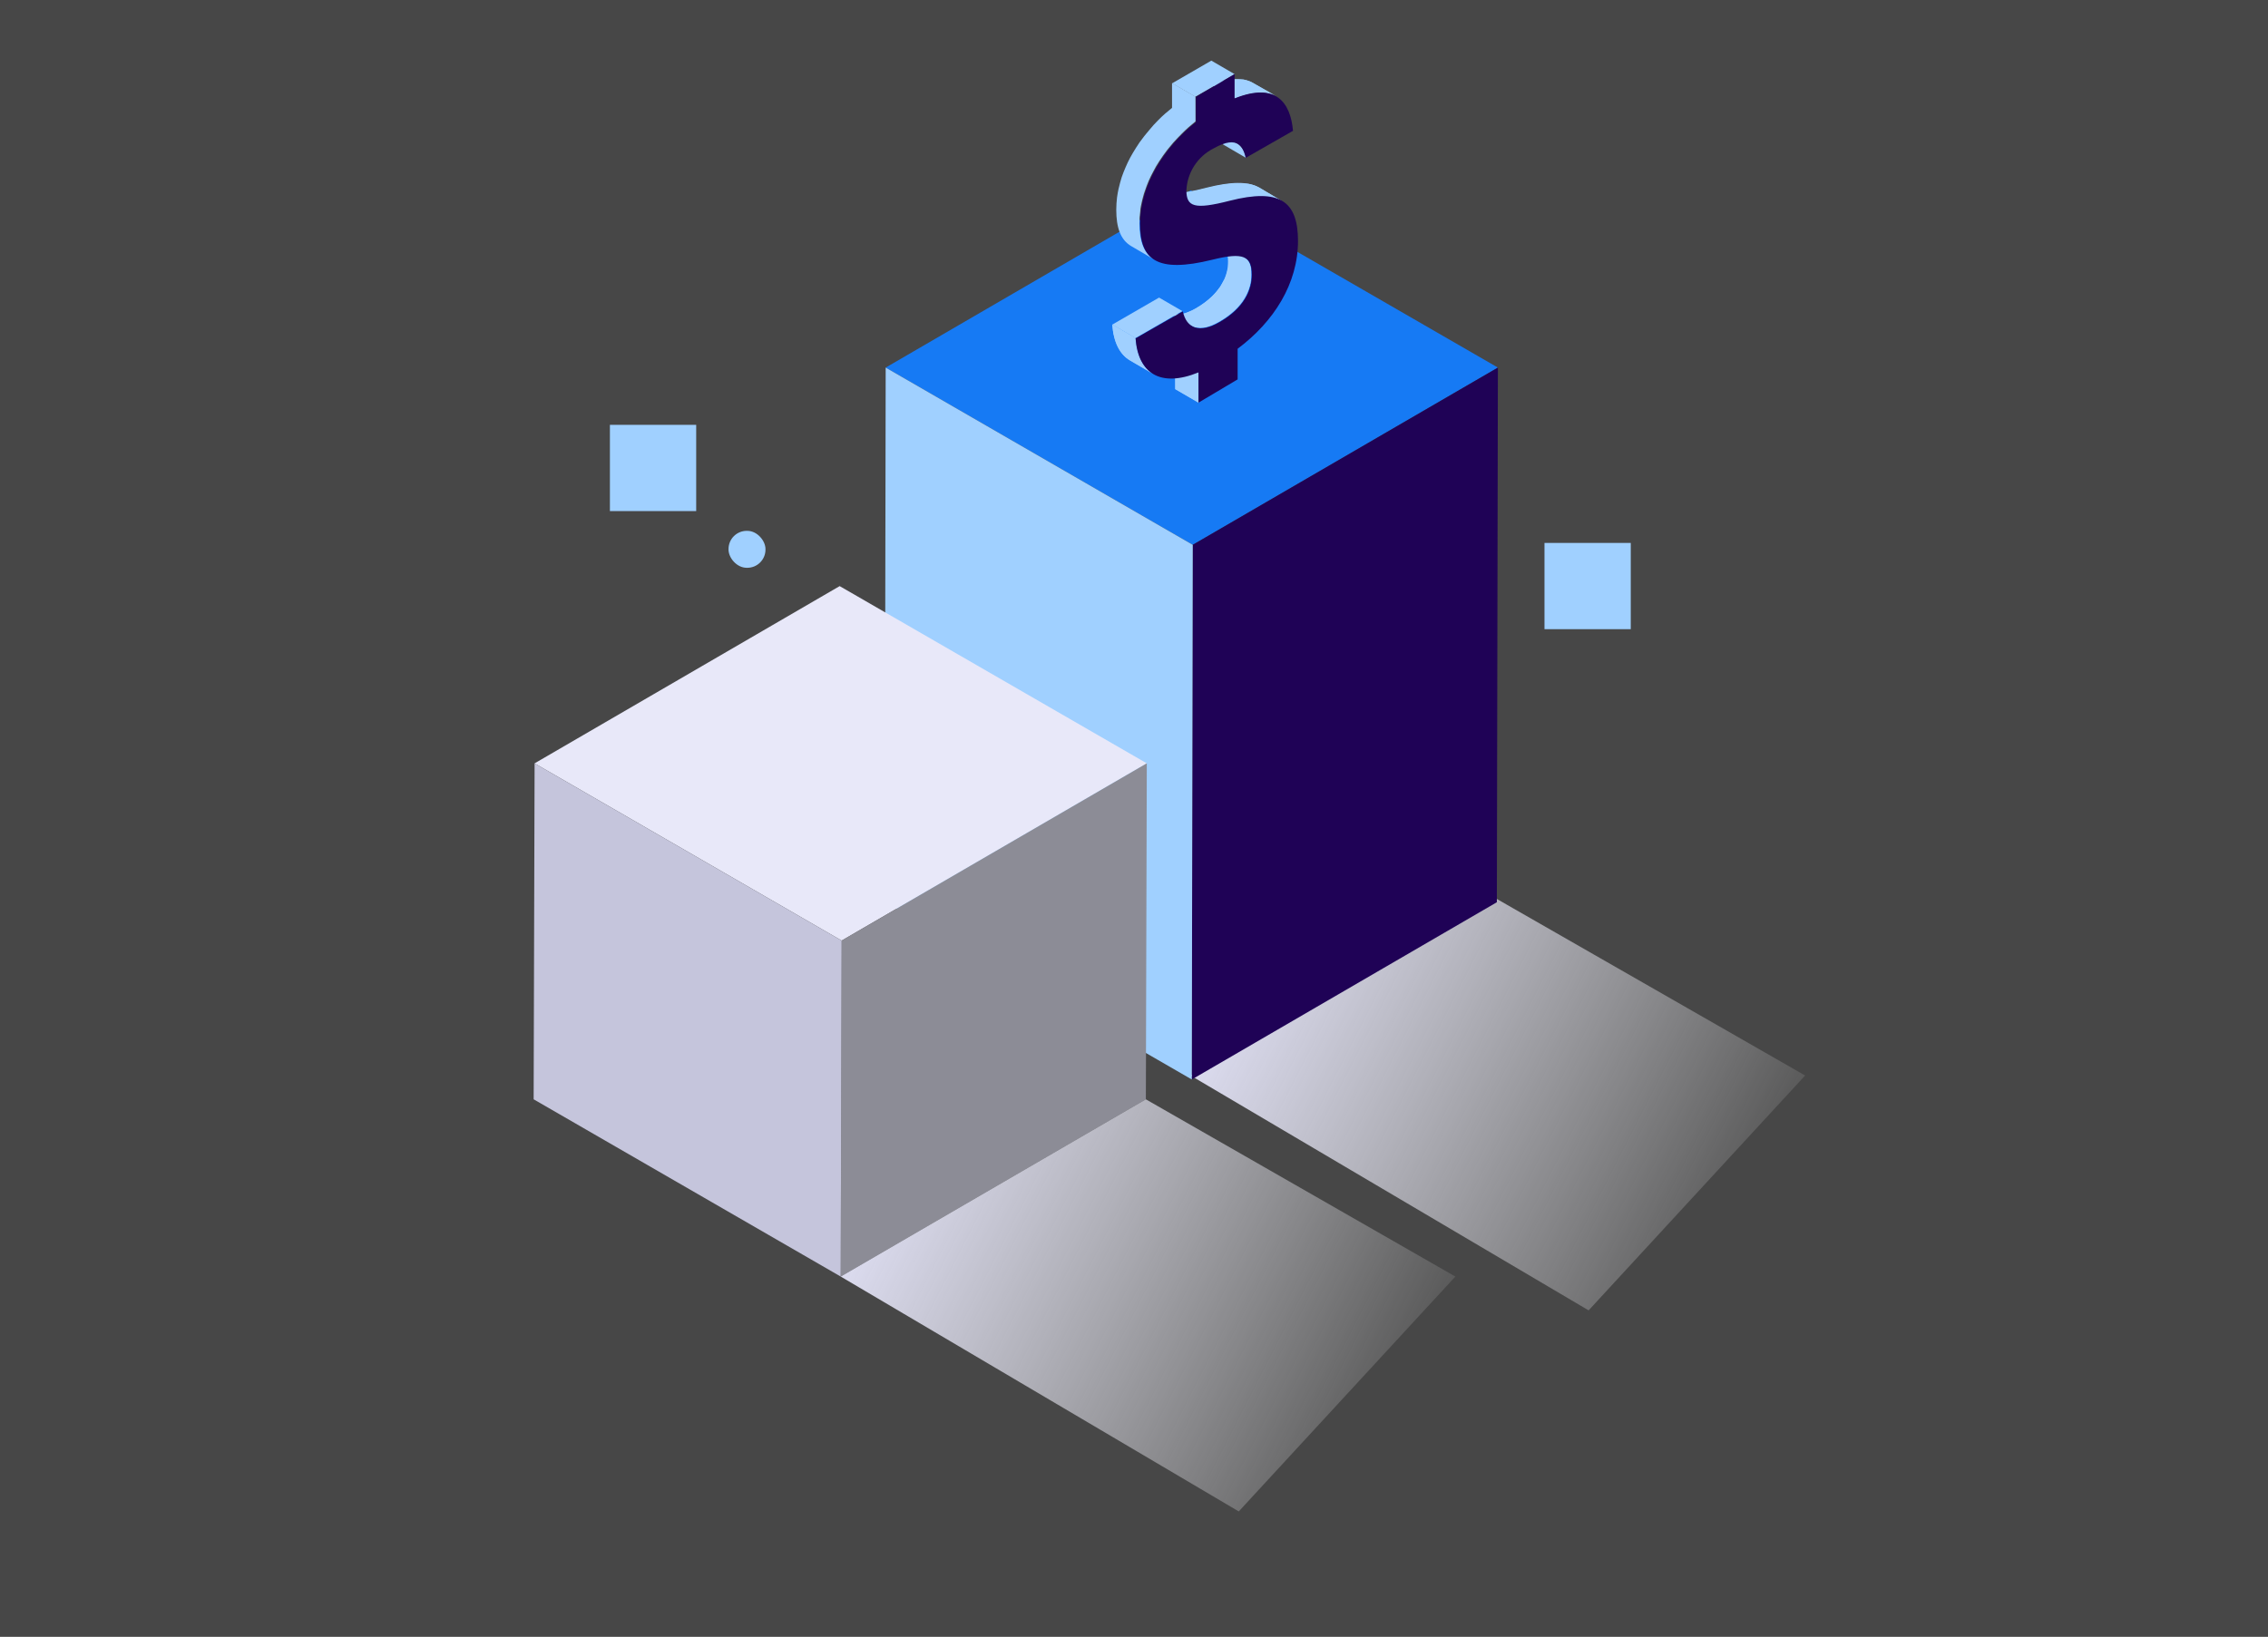 <?xml version="1.0" encoding="UTF-8"?>
<svg width="187px" height="135px" viewBox="0 0 187 135" version="1.1" xmlns="http://www.w3.org/2000/svg" xmlns:xlink="http://www.w3.org/1999/xlink">
    <rect x="0" y="0" width="187" height="135" fill="#333333" stroke="none"/>
    <!-- Generator: Sketch 58 (84663) - https://sketch.com -->
    <title>Group 23</title>
    <desc>Created with Sketch.</desc>
    <defs>
        <linearGradient x1="104.582%" y1="66.297%" x2="2.799%" y2="31.289%" id="linearGradient-1">
            <stop stop-color="#FFFFFF" stop-opacity="0" offset="0%"></stop>
            <stop stop-color="#DCDCF0" offset="100%"></stop>
        </linearGradient>
        <linearGradient x1="104.566%" y1="66.292%" x2="2.814%" y2="31.295%" id="linearGradient-2">
            <stop stop-color="#FFFFFF" stop-opacity="0" offset="0%"></stop>
            <stop stop-color="#DCDCF0" offset="100%"></stop>
        </linearGradient>
    </defs>
    <g id="Page-1" stroke="none" stroke-width="1" fill="none" fill-rule="evenodd">
        <g id="Desktop-HD-Copy-8" transform="translate(-1059, -1709)">
            <g id="Group-23" transform="translate(1059, 1709)">
                <rect id="Rectangle-Copy-8" fill-opacity="0.1" fill="#FFFFFF" x="2.84217094e-14" y="0" width="187" height="135"></rect>
                <g id="Asset-9texture" transform="translate(44, 5)">
                    <polyline id="Path" fill="url(#linearGradient-1)" fill-rule="nonzero" points="104.836 83.704 79.317 69.086 54.164 83.704 86.984 103.075"></polyline>
                    <g id="Group" transform="translate(28.831, 10.13)" fill-rule="nonzero">
                        <polygon id="Path" fill="#167AF4" points="50.673 15.187 25.512 29.805 0.195 15.187 25.348 0.569"></polygon>
                        <polygon id="Path" fill="#1F0256" points="50.673 15.187 50.587 59.283 25.434 73.901 25.512 29.805"></polygon>
                        <polygon id="Path" fill="#A0D0FF" points="25.512 29.805 25.434 73.901 0.117 59.283 0.195 15.187"></polygon>
                    </g>
                    <rect id="Rectangle" fill="#A0D0FF" fill-rule="nonzero" x="6.288" y="30.039" width="7.114" height="7.114"></rect>
                    <rect id="Rectangle" fill="#A0D0FF" fill-rule="nonzero" x="16.068" y="38.782" width="3.047" height="3.047" rx="1.5"></rect>
                    <rect id="Rectangle" fill="#A0D0FF" fill-rule="nonzero" x="83.345" y="39.779" width="7.114" height="7.114"></rect>
                    <g id="Group" transform="translate(0, 42.857)" fill-rule="nonzero">
                        <polygon id="Path" fill="#E8E8F9" points="50.556 15.101 25.395 29.719 0.078 15.101 25.231 0.483"></polygon>
                        <polygon id="Path" fill="#8C8C96" points="50.556 15.101 50.478 42.81 25.317 57.429 25.395 29.719"></polygon>
                        <polygon id="Path" fill="#C5C5DC" points="25.395 29.719 25.317 57.429 0 42.81 0.078 15.101"></polygon>
                    </g>
                    <g id="Group" transform="translate(47.532, 0)">
                        <polygon id="Path" fill="#A0D0FF" fill-rule="nonzero" points="5.369 27.094 7.286 28.208 7.286 25.403 5.369 25.091"></polygon>
                        <path d="M6.717,21.873 L4.808,20.766 C5.345,21.078 6.117,20.984 7.075,20.431 C9.094,19.262 9.732,17.782 9.732,16.535 C9.732,15.842 9.584,15.39 9.187,15.164 L11.104,16.27 C11.494,16.504 11.642,16.956 11.642,17.642 C11.642,18.896 11.01,20.384 8.992,21.538 C8.026,22.099 7.255,22.184 6.717,21.873 Z" id="Path" fill="#A0D0FF" fill-rule="nonzero"></path>
                        <path d="M3.561,25.847 L1.652,24.732 C0.787,24.234 0.281,23.213 0.179,21.771 L2.088,22.886 C2.197,24.327 2.696,25.34 3.561,25.847 Z" id="Path" fill="#A0D0FF" fill-rule="nonzero"></path>
                        <polygon id="Path" fill="#A0D0FF" fill-rule="nonzero" points="2.088 22.886 0.179 21.771 4.036 19.543 5.953 20.657"></polygon>
                        <path d="M8.649,5.774 L10.558,6.888 C10.918,7.167 11.153,7.575 11.213,8.026 L9.304,6.912 C9.242,6.462 9.007,6.054 8.649,5.774 L8.649,5.774 Z" id="Path"></path>
                        <path d="M6.764,11.852 L4.855,10.738 C5.33,11.018 6.265,10.917 7.971,10.473 C9.99,9.966 11.384,9.951 12.281,10.473 L14.19,11.587 C13.294,11.065 11.899,11.081 9.881,11.587 C8.174,12.031 7.239,12.125 6.764,11.852 Z" id="Path" fill="#A0D0FF" fill-rule="nonzero"></path>
                        <path d="M11.774,1.839 L13.683,2.953 C12.904,2.517 11.829,2.494 10.262,3.125 L8.353,2.01 C9.919,1.379 11.018,1.403 11.774,1.839 Z" id="Path" fill="#A0D0FF" fill-rule="nonzero"></path>
                        <polygon id="Path" fill="#A0D0FF" fill-rule="nonzero" points="7.021 2.984 5.112 1.87 8.345 0 10.262 1.114"></polygon>
                        <g transform="translate(0, 1.558)" fill="#A0D0FF" fill-rule="nonzero" id="Path">
                            <polygon points="5.361 23.018 5.369 25.535 7.286 26.649 7.278 24.132"></polygon>
                            <path d="M11.104,14.704 L9.187,13.597 C9.584,13.823 9.725,14.275 9.732,14.969 C9.732,15.125 9.732,15.281 9.732,15.444 C9.732,15.608 9.732,15.647 9.678,15.748 C9.663,15.819 9.645,15.889 9.623,15.958 C9.609,16.022 9.591,16.084 9.569,16.145 C9.555,16.199 9.537,16.251 9.514,16.301 L9.452,16.457 L9.351,16.597 C9.299,16.691 9.247,16.785 9.195,16.878 C9.171,16.93 9.142,16.98 9.109,17.026 C9.109,17.081 9.039,17.135 9,17.182 C8.963,17.242 8.921,17.3 8.875,17.353 L8.704,17.564 C8.618,17.665 8.525,17.759 8.431,17.86 C8.019,18.252 7.562,18.592 7.068,18.873 C6.886,18.982 6.696,19.076 6.499,19.153 C6.365,19.212 6.227,19.261 6.086,19.301 C5.994,19.327 5.9,19.345 5.805,19.356 L5.587,19.356 L5.4,19.356 L5.237,19.356 L5.081,19.317 L4.948,19.27 L4.816,19.208 L4.816,19.208 L6.725,20.314 L6.725,20.314 L6.857,20.385 L6.998,20.431 L7.146,20.431 L7.309,20.431 L7.496,20.431 L7.722,20.431 C7.817,20.416 7.911,20.395 8.003,20.369 C8.144,20.334 8.282,20.287 8.416,20.229 C8.611,20.143 8.801,20.047 8.985,19.94 C9.479,19.664 9.935,19.324 10.34,18.927 C10.442,18.834 10.527,18.733 10.613,18.639 L10.785,18.429 L10.917,18.257 L11.018,18.101 L11.112,17.953 L11.19,17.813 L11.26,17.673 C11.302,17.574 11.343,17.475 11.385,17.377 L11.447,17.213 C11.447,17.159 11.447,17.096 11.502,17.034 L11.556,16.816 C11.556,16.714 11.556,16.613 11.603,16.512 C11.615,16.354 11.615,16.195 11.603,16.036 C11.642,15.39 11.494,14.938 11.104,14.704 Z"></path>
                            <path d="M2.088,21.327 L0.179,20.213 C0.281,21.655 0.787,22.675 1.652,23.174 L3.561,24.288 C2.696,23.782 2.197,22.769 2.088,21.327 Z"></path>
                            <path d="M10.558,5.33 L8.649,4.216 C9.007,4.495 9.242,4.903 9.304,5.353 L11.213,6.468 C11.153,6.017 10.918,5.608 10.558,5.33 L10.558,5.33 Z"></path>
                            <path d="M12.296,8.906 L12.296,8.906 C12.215,8.863 12.132,8.824 12.047,8.79 C11.954,8.748 11.857,8.714 11.758,8.688 C11.641,8.652 11.521,8.623 11.4,8.603 L10.909,8.571 L10.294,8.571 C10.005,8.571 9.694,8.618 9.366,8.665 C9.039,8.712 8.478,8.829 7.979,8.953 C7.34,9.119 6.803,9.236 6.366,9.304 C6.163,9.338 5.957,9.359 5.751,9.366 L5.455,9.366 C5.387,9.374 5.319,9.374 5.252,9.366 L5.096,9.366 L4.979,9.327 L4.886,9.281 L4.886,9.281 L6.795,10.395 L6.795,10.395 C6.821,10.415 6.85,10.431 6.881,10.442 L7.005,10.488 L7.153,10.488 L7.364,10.488 L7.683,10.488 C7.87,10.488 8.073,10.488 8.299,10.426 C8.743,10.356 9.273,10.239 9.912,10.075 C10.41,9.951 10.878,9.849 11.299,9.787 C11.605,9.735 11.915,9.704 12.226,9.694 C12.431,9.678 12.637,9.678 12.842,9.694 C12.993,9.703 13.144,9.721 13.294,9.748 C13.415,9.766 13.534,9.792 13.652,9.826 L13.94,9.927 L14.197,10.052 L14.197,10.052 L12.296,8.906 Z"></path>
                            <path d="M11.158,1.262 C11.361,1.206 11.566,1.161 11.774,1.13 L12.234,1.083 C12.356,1.075 12.478,1.075 12.6,1.083 L12.912,1.083 L13.184,1.145 L13.434,1.231 L13.66,1.34 L13.66,1.34 L11.774,0.281 L11.774,0.281 C11.701,0.237 11.626,0.198 11.548,0.164 L11.299,0.078 L11.003,0 L10.691,0 C10.566,0 10.449,0 10.317,0 L9.865,0 C9.67,0 9.46,0.078 9.249,0.132 C8.946,0.219 8.647,0.32 8.353,0.436 L10.262,1.558 C10.553,1.438 10.853,1.339 11.158,1.262 L11.158,1.262 Z"></path>
                            <path d="M5.899,4.473 C6.25,4.118 6.622,3.785 7.013,3.475 L7.013,1.426 L5.104,0.312 L5.104,2.338 C4.714,2.649 4.325,2.984 3.982,3.335 C3.639,3.686 3.499,3.834 3.273,4.114 C3.047,4.395 2.945,4.496 2.797,4.691 C2.649,4.886 2.548,5.026 2.423,5.19 L2.127,5.642 L1.87,6.062 L1.644,6.46 C1.582,6.592 1.512,6.717 1.449,6.849 C1.387,6.982 1.325,7.114 1.27,7.247 C1.209,7.376 1.154,7.509 1.106,7.644 C1.052,7.784 0.997,7.925 0.951,8.065 C0.904,8.205 0.857,8.369 0.818,8.525 C0.779,8.681 0.725,8.875 0.686,9.055 C0.647,9.234 0.6,9.499 0.569,9.725 C0.529,10.061 0.508,10.399 0.506,10.738 C0.506,12.203 0.849,13.223 1.745,13.745 L3.655,14.86 C2.758,14.338 2.423,13.301 2.416,11.852 C2.416,11.51 2.439,11.169 2.486,10.831 C2.486,10.613 2.548,10.387 2.595,10.161 C2.642,9.935 2.681,9.81 2.727,9.631 C2.774,9.452 2.813,9.327 2.868,9.179 C2.922,9.031 2.961,8.899 3.016,8.758 L3.179,8.353 C3.242,8.221 3.296,8.088 3.358,7.964 C3.421,7.839 3.491,7.699 3.561,7.574 C3.631,7.449 3.709,7.301 3.779,7.169 L4.036,6.756 L4.34,6.304 C4.457,6.132 4.582,5.969 4.706,5.805 C4.831,5.642 5.018,5.416 5.182,5.229 C5.345,5.042 5.657,4.714 5.899,4.473 Z"></path>
                        </g>
                        <path d="M10.262,1.114 L10.262,3.117 C13.66,1.753 14.875,3.452 15.078,5.79 L11.182,8.018 C10.979,7.239 10.621,6.055 8.532,7.239 C7.218,7.902 6.361,9.22 6.288,10.691 C6.288,12.062 6.943,12.304 9.865,11.556 C13.94,10.519 15.483,11.556 15.491,14.86 C15.491,18.39 13.504,21.53 10.512,23.766 L10.512,26.291 L7.286,28.208 L7.286,25.714 C4.169,26.984 2.314,25.816 2.096,22.909 L5.992,20.681 C6.312,22.114 7.403,22.504 9.031,21.561 C11.049,20.4 11.681,18.912 11.681,17.665 C11.681,16.106 10.971,15.787 8.439,16.418 C3.826,17.556 2.47,16.418 2.462,13.442 C2.462,10.255 4.481,7.114 7.068,5.065 L7.068,2.984 L10.262,1.114 Z" id="Path" fill="#1F0256" fill-rule="nonzero"></path>
                        <polygon id="Path" fill="#A0D0FF" fill-rule="nonzero" points="5.112 1.87 5.112 3.919 7.029 5.034 7.021 2.984"></polygon>
                    </g>
                    <polyline id="Path" fill="url(#linearGradient-2)" fill-rule="nonzero" points="75.997 100.286 50.478 85.668 25.317 100.286 58.138 119.657"></polyline>
                </g>
            </g>
        </g>
    </g>
</svg>